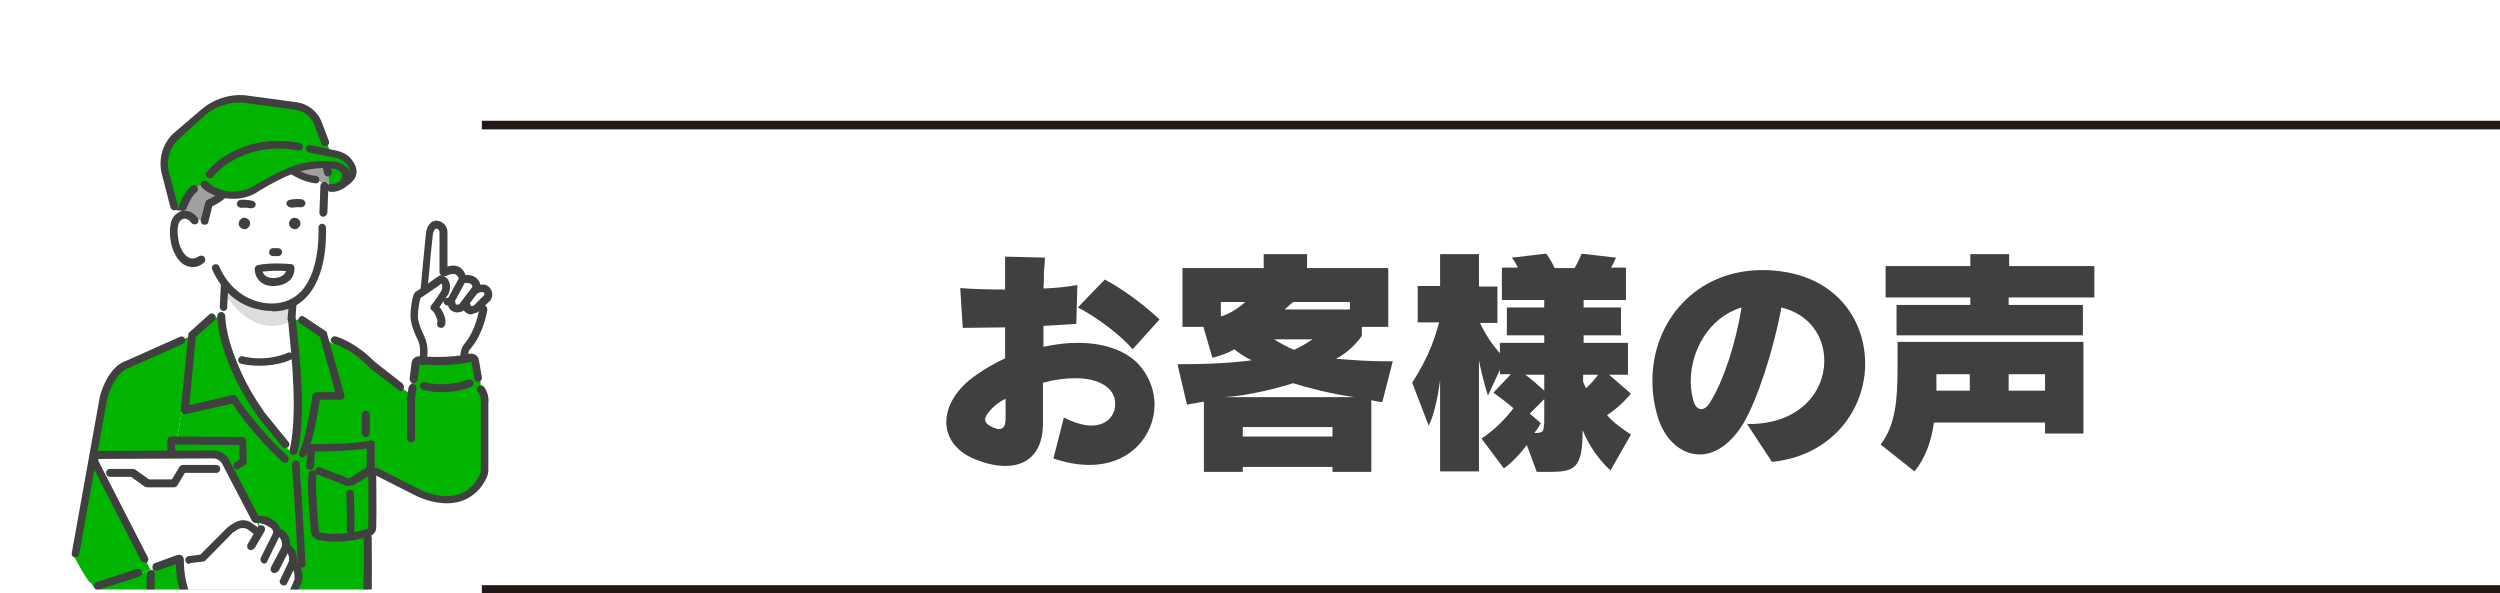 <?xml version="1.0" encoding="utf-8"?>
<!-- Generator: Adobe Illustrator 26.0.2, SVG Export Plug-In . SVG Version: 6.00 Build 0)  -->
<svg version="1.1" id="レイヤー_1" xmlns="http://www.w3.org/2000/svg" xmlns:xlink="http://www.w3.org/1999/xlink" x="0px"
	 y="0px" viewBox="0 0 501.7 119.1" style="enable-background:new 0 0 501.7 119.1;" xml:space="preserve">
<style type="text/css">
	.st0{fill:none;}
	.st1{fill:#6AB6D8;}
	.st2{clip-path:url(#SVGID_00000146488345750406662710000006695654015064544440_);}
	.st3{fill:#00B400;}
	.st4{fill:#FFFFFF;}
	.st5{fill:#404040;}
	.st6{fill:#9FA0A0;}
	.st7{fill:#DCDDDD;}
	.st8{fill:url(#SVGID_00000173857527227186417410000011000953337507993776_);}
	.st9{fill:#404040;stroke:#231815;stroke-width:1.731;stroke-miterlimit:10;}
</style>
<pattern  y="119.1" width="19.2" height="19.2" patternUnits="userSpaceOnUse" id="新規パターンスウォッチ_2" viewBox="0 -19.2 19.2 19.2" style="overflow:visible;">
	<g>
		<rect x="0" y="-19.2" class="st0" width="19.2" height="19.2"/>
		<circle class="st1" cx="9.6" cy="-9.6" r="6.1"/>
		<rect x="0" y="-19.2" class="st0" width="19.2" height="19.2"/>
	</g>
</pattern>
<g>
	<g>
		<defs>
			<rect id="SVGID_1_" width="111.4" height="118.3"/>
		</defs>
		<clipPath id="SVGID_00000105401659581947364300000003352235497980797863_">
			<use xlink:href="#SVGID_1_"  style="overflow:visible;"/>
		</clipPath>
		<g style="clip-path:url(#SVGID_00000105401659581947364300000003352235497980797863_);">
			<path class="st3" d="M74.6,84.9L72,72.7l-12-8.5l-15-1.6l-5.7,4l-0.2,0.9l4.9,3.7l-6.5,48.3c1.5,2.8,3.3,4.7,3.3,4.7l-4.5,2.9
				l-1.5,3l-1.9,0.7c6.7,3.9,14.6,6.1,22.9,6.1c5.5,0,10.8-1,15.8-2.8c0.6-0.2,1.1-0.4,1.7-0.6l0.7-23.8L74.6,84.9z"/>
			<path class="st3" d="M20.2,117.2l10.4-2.9l0.2-0.1l8.4-46.7l-0.4-0.3l-14.4,6.3c0,0-3.9,4.2-4.2,9.7l-5.1,28.9
				c0.9,1.7,1.8,3.3,2.9,4.8L20.2,117.2z"/>
			<path class="st3" d="M36,112.4c-0.4,2.4,0.5,5,1.6,7.1l6.5-48.3l-4.9-3.7l-8.4,46.7L36,112.4z"/>
			<g>
				<path class="st4" d="M84.8,75.4l0.4-4.5c0,0-3.1-6.5-1.5-10.4l1.5-2.1l1.5-12.9c0,0,1.5-1.6,2.3,0.5l0.5,8.7
					c0,0,1.7-2.1,3.4,0.7c0,0,2.3,0.5,2.8,2.4c0,0,2.4-0.2,2.2,2.1l-0.9,2.6c0,0-1.8,6.7-3.6,8.3v6.7C93.5,77.4,86.1,80.8,84.8,75.4
					z"/>
				<path class="st3" d="M82.3,76.4l1.2-4.3c0,0,8,1.8,11.7-0.5l1,5.1C96.2,76.8,87.9,82.3,82.3,76.4z"/>
				<path class="st5" d="M85.2,58.9C85.2,58.9,85.1,58.9,85.2,58.9c-0.5,0-0.8-0.4-0.8-0.8c0-0.1,0-0.1,0-0.2
					c0.1-0.4,0.2-2.2,0.4-4.1c0.3-3,0.6-6.3,0.7-7.2c0.1-0.4,0.2-1,0.6-1.5c0.5-0.7,1.3-1,2.1-0.7c1,0.3,1.6,1.2,1.6,2.2l0,8
					c0,0.4-0.3,0.8-0.8,0.8c0,0,0,0,0,0c-0.4,0-0.8-0.4-0.8-0.8l0-8c0-0.3-0.2-0.6-0.5-0.7c-0.1,0-0.2-0.1-0.5,0.2
					c-0.1,0.2-0.2,0.4-0.3,0.7c-0.1,0.9-0.5,4.4-0.7,7.1c-0.1,1.1-0.2,2.2-0.3,3c0,0.4-0.1,0.7-0.1,0.9C86,58.2,85.9,58.9,85.2,58.9
					z M84.6,57.6c-0.1,0.1-0.1,0.2-0.2,0.3C84.5,57.7,84.5,57.6,84.6,57.6z M85.2,57.3c-0.1,0-0.2,0-0.3,0.1
					C85,57.3,85.1,57.3,85.2,57.3C85.2,57.3,85.2,57.3,85.2,57.3z"/>
				<path class="st5" d="M89.8,61.3c-0.4,0-0.7-0.3-0.8-0.7c0-0.4,0.3-0.8,0.7-0.8c0.1,0,0.2,0,0.3-0.1l2-3.7c0.1-0.2,0-0.4-0.2-0.6
					c-0.6-0.9-2-0.1-2.1-0.1c-0.4,0.2-0.8,0.1-1.1-0.3c-0.2-0.4-0.1-0.8,0.3-1.1c1-0.6,3.1-1.2,4.2,0.6c0.6,1,0.5,1.7,0.2,2.2
					l-2.1,3.9c-0.1,0.1-0.1,0.2-0.3,0.3C91,60.9,90.5,61.2,89.8,61.3C89.9,61.3,89.8,61.3,89.8,61.3z"/>
				<path class="st5" d="M91.8,62.7c-0.2,0-0.4,0-0.6-0.1c-0.8-0.2-1.3-0.8-1.3-1.7c0-0.4,0.3-0.8,0.7-0.8c0.4,0,0.8,0.3,0.8,0.7
					c0,0.2,0.1,0.3,0.2,0.3c0.2,0.1,0.5,0,0.6-0.1l2.5-3.3c0.1-0.1,0.1-0.2,0.1-0.3c-0.3-0.7-1.1-0.6-1.1-0.6
					c-0.4,0.1-0.8-0.2-0.9-0.7c-0.1-0.4,0.2-0.8,0.7-0.9c0.7-0.1,2.2,0.1,2.8,1.6c0.2,0.6,0.1,1.3-0.3,1.8l-2.5,3.3
					C93.1,62.4,92.4,62.7,91.8,62.7z"/>
				<path class="st5" d="M94.6,63.1c-0.4,0-0.8-0.1-1.1-0.4c-0.5-0.3-0.7-0.9-0.8-1.7c-0.1-0.4,0.2-0.8,0.7-0.9
					c0.4-0.1,0.8,0.2,0.9,0.7c0.1,0.5,0.2,0.6,0.2,0.6c0.1,0.1,0.2,0,0.3,0c0.2,0,0.3-0.1,0.4-0.2l1.9-1.9c0.1-0.1,0.1-0.3,0.1-0.4
					c0-0.1-0.1-0.2-0.3-0.3c-0.1,0-0.6,0-0.9,0.2c-0.4,0.2-0.9,0-1-0.4c-0.2-0.4,0-0.9,0.4-1c0.3-0.1,1.3-0.5,2.1-0.2
					c0.6,0.2,1,0.7,1.2,1.3c0.2,0.6,0.1,1.2-0.3,1.8c0,0-0.1,0.1-0.1,0.1l-2,1.9c-0.3,0.3-0.8,0.6-1.3,0.6
					C94.8,63.1,94.7,63.1,94.6,63.1z"/>
				<path class="st5" d="M85,73.3C85,73.3,85,73.3,85,73.3c-0.5,0-0.8-0.4-0.8-0.9l0.1-1.6c0-0.5,0-1-0.1-1.5
					c-0.1-0.5-0.4-1.3-0.9-2.2c0,0,0,0,0-0.1c-0.1-0.2-1.1-2.4-0.9-4.2c0-0.1,0-0.2,0-0.4c0.3-2.7,0.6-3.6,1.1-3.9
					c0.9-0.5,2.1-1.4,3.1-2.1c1.7-1.2,1.8-1.3,2.2-1.1c0.6,0.2,1.1,0.6,1.3,1.2c0.3,0.7,0.3,1.5-0.1,2.5c0,0,0,0.1-0.1,0.1
					c0,0.1-1,1.5-1.7,2.5c0.8,1,1.6,2.8,1,3.8c-0.2,0.4-0.7,0.5-1.1,0.3c-0.4-0.2-0.5-0.7-0.3-1.1c0.1-0.4-0.6-2-1.1-2.3
					c-0.2-0.1-0.3-0.3-0.3-0.5c0-0.2,0-0.4,0.2-0.6c0.6-0.7,1.8-2.5,2-2.9c0.2-0.5,0.2-0.9,0.1-1.2c0-0.1-0.1-0.2-0.1-0.2
					c-0.3,0.2-0.7,0.5-1.1,0.8c-1,0.7-2.2,1.5-3.1,2.1c-0.1,0.3-0.3,1-0.5,2.8c0,0.2,0,0.3,0,0.4c-0.2,1.1,0.5,2.7,0.7,3.3
					c0.5,1,0.9,1.9,1,2.5c0.2,0.7,0.2,1.3,0.2,2l-0.1,1.6C85.8,73,85.4,73.3,85,73.3z M88.1,64.9C88.1,64.9,88.1,64.9,88.1,64.9
					C88.1,64.9,88.1,64.9,88.1,64.9z"/>
				<path class="st5" d="M93.2,72.9c-0.4,0-0.8-0.3-0.8-0.8l0-1c0,0,0-0.1,0-0.1c0.1-0.7,0.3-1.4,0.8-2c2.4-2.8,3-7.1,3-7.1
					c0.1-0.4,0.5-0.7,0.9-0.7c0.4,0.1,0.7,0.4,0.7,0.9c0,0.2-0.7,4.8-3.4,7.9c-0.3,0.3-0.4,0.6-0.4,1l0,0.9
					C93.9,72.5,93.6,72.8,93.2,72.9C93.2,72.9,93.2,72.9,93.2,72.9z"/>
				<path class="st3" d="M66.9,68.3c0,0,4.2,2.6,8.9,6l6.7,4.9l-0.6,18.9l-15.7-7.9L66.9,68.3z"/>
				<path class="st3" d="M82.8,75l-2.4,22.2c0,0,9.3,6.3,14.5,0.8l2.8-4l-1.4-19C96.4,75,89.9,77.2,82.8,75z"/>
				<path class="st4" d="M45.2,53.4c0,0.2-0.7,10.3-0.7,10.3s5,19,14.5,27.6c0,0,1.2-12.2,0.7-19.8l-0.9-6.7l-0.4-1.7l0.5-7.3
					L45.2,53.4z"/>
				<polygon class="st3" points="65,32.5 65.4,38.2 68.4,37.9 71.1,35.2 68.4,32.2 				"/>
				<path class="st4" d="M65.7,36.7L58.7,29l-16,1.5L39,44.1c0,0-1.3-1.8-2.9-1c-0.6,0.3-1,0.9-1.2,1.6c-0.2,0.9-0.4,2.3,0.2,4.5
					c0,0,1.3,5.1,5.3,3l2.9,1.5c3.7,9.4,12.1,8.5,12.1,8.5C65.5,61.8,65,48.3,65,48.3l0.5-5.8l0.2-5.4V36.7z"/>
				<path class="st6" d="M63.4,36c-3.2-0.3-6.3-3-7.5-4.3c-0.4-0.4-0.8-0.6-1.2-0.8c-3.5-1.3-6,1.9-6,1.9l-1,1.8
					c0,0-0.7,5.2-5.9,6.5l-0.4,3.3l-4.9-1l-0.7-2c-2-11.4,7-12.6,7-12.6l1.7-1.5c0,0,1.4-3.2,8.5-3.1c0,0,11.3,0.3,12.9,10.4
					l0.2,2.8L63.4,36z"/>
				<path class="st7" d="M44.7,55.4c0,0,5.8,8.4,14.5,5.6v3c0,0-7.3,5.5-14.4-5.4L44.7,55.4z"/>
				<path class="st5" d="M64.9,43.5C64.9,43.5,64.9,43.5,64.9,43.5c-0.5,0-0.8-0.4-0.8-0.8l0.2-5.4c0-0.4,0.4-0.8,0.8-0.8
					c0.4,0,0.8,0.4,0.8,0.8l-0.2,5.4C65.6,43.1,65.3,43.5,64.9,43.5z"/>
				<path class="st5" d="M54.4,62.4c-0.7,0-2.3-0.1-4.3-0.8c-2.3-0.9-5.5-2.9-7.5-7.5c-0.2-0.4,0-0.9,0.4-1c0.4-0.2,0.9,0,1,0.4
					c3.5,7.8,10.5,7.4,10.6,7.4c0,0,0,0,0,0c2.4,0,4.4-0.9,5.9-2.5c3.9-4.3,3.4-12.6,3.4-12.7c0-0.4,0.3-0.8,0.7-0.8
					c0.4,0,0.8,0.3,0.8,0.7c0,0.4,0.6,9.1-3.8,13.9c-1.8,2-4.1,3-7,3C54.7,62.4,54.6,62.4,54.4,62.4z"/>
				<path class="st5" d="M38.7,53.6c-0.5,0-0.9-0.1-1.4-0.3c-2-0.9-2.7-3.6-2.8-3.8c-0.6-2.3-0.4-3.9-0.2-4.8
					c0.2-0.9,0.8-1.7,1.6-2.1c1.8-0.9,3.3,0.4,3.8,1.2c0.2,0.4,0.2,0.8-0.2,1.1c-0.4,0.2-0.8,0.2-1.1-0.2c-0.1-0.1-0.9-1.2-1.8-0.7
					c-0.4,0.2-0.7,0.6-0.8,1c-0.2,0.8-0.3,2.1,0.2,4c0.2,0.6,0.8,2.2,1.9,2.7c0.6,0.3,1.3,0.2,2.1-0.3c0.4-0.2,0.9-0.1,1.1,0.3
					c0.2,0.4,0.1,0.9-0.3,1.1C40.1,53.4,39.4,53.6,38.7,53.6z"/>
				<path class="st5" d="M49.1,46L49.1,46c-0.6,0-1.2-0.5-1.2-1.1l0,0c0-0.6,0.5-1.2,1.1-1.2l0,0c0.6,0,1.2,0.5,1.2,1.1l0,0
					C50.2,45.4,49.7,46,49.1,46z"/>
				<path class="st5" d="M59.2,46L59.2,46c-0.6,0-1.2-0.5-1.2-1.1l0,0c0-0.6,0.5-1.2,1.1-1.2l0,0c0.6,0,1.2,0.5,1.2,1.1l0,0
					C60.3,45.4,59.8,46,59.2,46z"/>
				<path class="st5" d="M50.5,41.8c-0.1,0-0.1,0-0.2,0c-0.9-0.2-1.9-0.1-1.9-0.1c-0.4,0-0.8-0.3-0.9-0.7c0-0.4,0.3-0.8,0.7-0.9
					c0.1,0,1.3-0.1,2.5,0.2c0.4,0.1,0.7,0.5,0.6,0.9C51.2,41.5,50.9,41.8,50.5,41.8z"/>
				<path class="st5" d="M58.3,41.6c-0.4,0-0.7-0.3-0.8-0.6c-0.1-0.4,0.2-0.8,0.6-0.9c0.1,0,1.3-0.3,2.5-0.1
					c0.4,0.1,0.7,0.4,0.7,0.9c-0.1,0.4-0.5,0.7-0.9,0.7c-0.9-0.1-1.9,0.1-1.9,0.1C58.4,41.6,58.4,41.6,58.3,41.6z"/>
				<path class="st5" d="M55.8,51.4h-1c-0.4,0-0.8-0.3-0.8-0.8c0-0.4,0.3-0.8,0.8-0.8h1c0.4,0,0.8,0.3,0.8,0.8
					C56.6,51,56.3,51.4,55.8,51.4z"/>
				<path class="st5" d="M41.1,45.1c-0.1,0-0.1,0-0.2,0c-0.4-0.1-0.7-0.5-0.6-1l0.9-3.5c0.1-0.2,0.2-0.4,0.4-0.5
					c4.5-1.9,5.2-5.6,5.2-5.6c0.1-0.4,0.5-0.7,0.9-0.6c0.4,0.1,0.7,0.5,0.6,0.9c0,0.2-0.8,4.3-5.7,6.6l-0.8,3.2
					C41.8,44.9,41.4,45.1,41.1,45.1z"/>
				<path class="st5" d="M63.4,36.8C63.4,36.8,63.3,36.8,63.4,36.8c-3-0.3-5.3-2-6.8-3.1c-0.3-0.2-0.5-0.4-0.8-0.5
					c-1.1-0.7-1.5-1-1.9-1.1c-2.9-1.1-4.6,1.3-4.6,1.3c-0.3,0.4-0.7,0.4-1.1,0.2c-0.4-0.3-0.4-0.7-0.2-1.1c0.8-1.2,3.3-3,6.4-1.9
					c0.6,0.2,1.1,0.6,2.2,1.3c0.2,0.2,0.5,0.4,0.8,0.6c1.5,1.1,3.5,2.6,6,2.8c0.4,0,0.7,0.4,0.7,0.8C64.1,36.5,63.8,36.8,63.4,36.8z
					"/>
				<path class="st5" d="M65.8,35.4c-0.4,0-0.7-0.3-0.8-0.7c-0.6-3.9-2.8-6.7-6.5-8.4c-2.9-1.3-5.6-1.4-5.6-1.4
					c-6.4-0.1-7.8,2.6-7.8,2.6c-0.2,0.4-0.6,0.6-1,0.4c-0.4-0.2-0.6-0.6-0.4-1c0.1-0.2,1.7-3.7,9.2-3.5c0.1,0,3,0.1,6.2,1.5
					c4.2,1.9,6.8,5.2,7.5,9.6c0.1,0.4-0.2,0.8-0.7,0.9C65.9,35.4,65.8,35.4,65.8,35.4z"/>
				<path class="st5" d="M35.7,42.2c-0.4,0-0.7-0.3-0.8-0.6c-0.7-4.1-0.2-7.4,1.6-9.8c2.3-3.2,5.8-3.7,6-3.7
					c0.4-0.1,0.8,0.2,0.9,0.7c0.1,0.4-0.2,0.8-0.7,0.9l0,0c0,0-3,0.4-5,3.1c-1.5,2.1-2,5-1.3,8.6c0.1,0.4-0.2,0.8-0.6,0.9
					C35.8,42.2,35.7,42.2,35.7,42.2z"/>
				<path class="st5" d="M58.5,64.8C58.5,64.8,58.5,64.8,58.5,64.8c-0.5,0-0.8-0.4-0.8-0.8l0.3-3.2c0-0.4,0.4-0.8,0.8-0.7
					c0.4,0,0.8,0.4,0.7,0.8L59.3,64C59.3,64.4,58.9,64.8,58.5,64.8z"/>
				<path class="st5" d="M44.9,62.4C44.9,62.4,44.8,62.4,44.9,62.4c-0.5,0-0.8-0.4-0.8-0.8l0.2-4.1c0-0.4,0.4-0.8,0.8-0.7
					c0.4,0,0.8,0.4,0.7,0.8l-0.2,4.1C45.6,62.1,45.3,62.4,44.9,62.4z"/>
				<path class="st5" d="M15.1,111.9c0,0-0.1,0-0.1,0c-0.4-0.1-0.7-0.5-0.6-0.9L20,79.8c0,0,0,0,0-0.1c1.6-5.8,4.6-7.1,5.1-7.2
					l11-4.9c0.4-0.2,0.9,0,1,0.4c0.2,0.4,0,0.9-0.4,1l-11,4.9c0,0-0.1,0-0.1,0c0,0-2.7,1-4.1,6.2l-5.6,31.1
					C15.8,111.6,15.5,111.9,15.1,111.9z"/>
				<path class="st4" d="M61.2,126.8l-22.9,0.1c-0.9,0-2-0.7-2.4-1.5L19.1,92.8c-0.4-0.8-0.1-1.5,0.9-1.5l22.9-0.1
					c0.9,0,2,0.7,2.4,1.5L62,125.2C62.5,126.1,62.1,126.8,61.2,126.8z"/>
				
					<pattern  id="SVGID_00000067923762771298806440000013473640602041699748_" xlink:href="#譁ｰ隕上ヱ繧ｿ繝ｼ繝ｳ繧ｹ繧ｦ繧ｩ繝メ_2" patternTransform="matrix(5.108244e-02 -5.108244e-02 5.108244e-02 5.108244e-02 -7539.312 -8251.478)">
				</pattern>
				<path style="fill:url(#SVGID_00000067923762771298806440000013473640602041699748_);" d="M61.2,126.8l-22.9,0.1
					c-0.9,0-2-0.7-2.4-1.5L19.1,92.8c-0.4-0.8-0.1-1.5,0.9-1.5l22.9-0.1c0.9,0,2,0.7,2.4,1.5L62,125.2
					C62.5,126.1,62.1,126.8,61.2,126.8z"/>
				<path class="st4" d="M37.5,112.4l3.1-0.3l5.6-6c0,0,3.5-0.2,5.3,0.2c1,0.2,0.1-1.8,0.8-2c0,0,2.6,0.8,3.3,2.5
					c0,0,1.1-0.2,1.8,2.3c0,0,1.2,0.3,1.4,3l0.2,1.4c0,0,1.5,0.9,1.2,3l-2.4,4.1c0,0-1.9,1.2-5.3,0.7l-7.5,0.1l-5,2.6
					c0,0-4.9-8.3-4.3-11.2L37.5,112.4z"/>
				<path class="st5" d="M34.9,97.8h-5.3c-0.2,0-0.3-0.1-0.5-0.1l-2.8-2h-4.2c-0.4,0-0.8-0.3-0.8-0.8s0.3-0.8,0.8-0.8h4.5
					c0.2,0,0.3,0.1,0.5,0.1l2.8,2h4.6l1.5-2.5c0.1-0.2,0.4-0.4,0.7-0.4h6.7c0.4,0,0.8,0.3,0.8,0.8c0,0.4-0.3,0.8-0.8,0.8h-6.3
					l-1.5,2.5C35.5,97.6,35.2,97.8,34.9,97.8z"/>
				<path class="st5" d="M43.8,127.7c-0.4,0-0.8-0.3-0.8-0.8c0-0.4,0.3-0.8,0.8-0.8l17.4-0.1c0.2,0,0.2,0,0.3-0.1c0,0,0-0.1-0.1-0.4
					l-2.4-4.7c-0.2-0.4,0-0.9,0.3-1.1c0.4-0.2,0.9,0,1.1,0.3l2.4,4.7c0.3,0.7,0.4,1.3,0,1.9c-0.3,0.5-0.9,0.8-1.6,0.8L43.8,127.7
					C43.8,127.7,43.8,127.7,43.8,127.7z"/>
				<path class="st5" d="M29,112.9c-0.3,0-0.6-0.2-0.7-0.4l-9.9-19.3c-0.3-0.7-0.4-1.3,0-1.9c0.3-0.5,0.9-0.8,1.6-0.8l22.9-0.1
					c0,0,0,0,0,0c1.2,0,2.5,0.8,3.1,1.9l6,11.5c0.2,0.4,0,0.9-0.3,1.1c-0.4,0.2-0.9,0-1.1-0.3l-6-11.5c-0.3-0.6-1.1-1.1-1.7-1.1
					c0,0,0,0,0,0l-22.9,0.1c-0.2,0-0.2,0-0.3,0.1c0,0,0,0.1,0.1,0.4l9.9,19.3c0.2,0.4,0,0.9-0.3,1.1C29.2,112.8,29.1,112.9,29,112.9
					z"/>
				<path class="st5" d="M38,113.2c-0.4,0-0.7-0.3-0.8-0.7c-0.1-0.4,0.2-0.8,0.7-0.9l2.3-0.3l5.4-5.4c0,0,0,0,0,0
					c0,0,0.9-0.8,2.1-1.3c1-0.4,2.2-0.2,3,0.5L52,106c0.3,0.3,0.4,0.8,0.1,1.1c-0.3,0.3-0.8,0.4-1.1,0.1l-1.2-0.9
					c-0.4-0.3-1-0.4-1.5-0.3c-0.9,0.3-1.5,0.9-1.6,0.9l-5.5,5.6c-0.1,0.1-0.3,0.2-0.5,0.2l-2.6,0.3C38.1,113.1,38,113.2,38,113.2z"
					/>
				<path class="st5" d="M53,113.1c-0.1,0-0.2,0-0.3-0.1c-0.4-0.2-0.5-0.7-0.4-1l2.5-5c0.1-0.6-0.3-1-0.4-1l-0.6-0.4
					c-0.5-0.3-1.1-0.5-1.7-0.6c-0.4-0.1-0.7-0.4-0.7-0.8c0-0.4,0.4-0.7,0.8-0.7h0.4c0.2,0,0.3,0.1,0.5,0.1c0.6,0.1,1.1,0.4,1.6,0.7
					l0.6,0.4c0,0,0,0,0,0c0.5,0.4,1.2,1.3,0.9,2.7c0,0.1,0,0.1-0.1,0.2l-2.5,5.1C53.6,112.9,53.3,113.1,53,113.1z"/>
				<path class="st5" d="M55.1,115c-0.1,0-0.2,0-0.4-0.1c-0.4-0.2-0.5-0.7-0.3-1.1l2.2-4.2c0.1-1.5-0.7-1.9-0.8-2
					c-0.4-0.2-0.6-0.6-0.4-1c0.2-0.4,0.6-0.6,1-0.4c0.8,0.3,2.1,1.5,1.8,3.8c0,0.1,0,0.2-0.1,0.3l-2.2,4.3
					C55.6,114.8,55.4,115,55.1,115z M57.3,109.9L57.3,109.9L57.3,109.9z"/>
				<path class="st5" d="M56.9,117.5c-0.1,0-0.2,0-0.3-0.1c-0.4-0.2-0.6-0.7-0.4-1l1.8-3.8c0.2-1.5-0.7-2-0.8-2
					c-0.4-0.2-0.6-0.6-0.4-1c0.2-0.4,0.6-0.6,1-0.4c0.8,0.3,2.1,1.5,1.8,3.8c0,0.1,0,0.2-0.1,0.2l-1.9,3.9
					C57.5,117.4,57.2,117.5,56.9,117.5z M58.8,112.8L58.8,112.8L58.8,112.8z"/>
				<path class="st5" d="M42.1,123.2c-0.3,0-0.6-0.2-0.7-0.4c-0.2-0.4,0-0.9,0.4-1l2.5-1.2c0.1,0,0.2-0.1,0.3-0.1l9.8-0.1
					c2.9,0,3.7-1.7,3.7-1.8l1-2.3c0-0.1,0-0.1,0-0.2c0.1-1.6-0.5-2-0.5-2c0,0,0,0,0,0l0.8-1.4c0.1,0.1,1.4,0.9,1.3,3.4
					c0,0.2-0.1,0.4-0.1,0.6c0,0,0,0,0,0.1l-1.1,2.3c0,0.1-1.2,2.7-5.1,2.7l-9.6,0.1l-2.4,1.1C42.3,123.2,42.2,123.2,42.1,123.2z"/>
				<path class="st5" d="M73.1,133.7C73,133.7,73,133.7,73.1,133.7c-0.5-0.1-0.8-0.4-0.8-0.9C73,127.2,73,117.1,73,108
					c0-0.4,0.3-0.8,0.8-0.8c0,0,0,0,0,0c0.4,0,0.8,0.3,0.8,0.8c0.1,9.2,0,19.3-0.7,25C73.8,133.4,73.5,133.7,73.1,133.7z"/>
				<path class="st5" d="M73.4,87.7C73.4,87.7,73.4,87.7,73.4,87.7c-0.4,0-0.8-0.4-0.8-0.8l0-3.7c0-0.4,0.4-0.8,0.8-0.8c0,0,0,0,0,0
					c0.4,0,0.8,0.4,0.8,0.8l0,3.7C74.2,87.4,73.8,87.7,73.4,87.7z"/>
				<path class="st5" d="M50.4,110.4c-0.1,0-0.3,0-0.4-0.1c-0.4-0.2-0.5-0.7-0.3-1.1l2-3.4c0.2-0.4,0.7-0.5,1.1-0.3
					c0.4,0.2,0.5,0.7,0.3,1.1l-2,3.4C50.9,110.2,50.6,110.4,50.4,110.4z"/>
				<path class="st3" d="M41,36.8c0,0,4.3,3.4,8.5,1.5c0,0,14.4-8.5,19.5-4.7l0.9,1.7c0,0,2.2-2.2-0.9-4.2l-2.8-0.9l-3.3-8l-14.8-3
					c0,0-4.1-0.2-6.3,2.5l-8.2,7.2c0,0-1.4,2-0.3,5.1l2.1,7.6l1.2,0.5c0,0,0.3-1.8,1.7-4.1L41,36.8z"/>
				<path class="st5" d="M46.8,39.9c-1.7,0-3.3-0.4-4.8-1.2c-1-0.5-1.5-1.1-1.5-1.1c-0.3-0.3-0.3-0.8,0-1.1c0.3-0.3,0.8-0.3,1.1,0
					c0,0,0.5,0.4,1.2,0.9c2.6,1.5,5.9,1.4,8.5-0.3c0.6-0.3,5.5-3.4,9-4.2c0.7-0.2,7-1.5,9.1,0.5c0.5,0.4,1,1.2,0.7,2.5
					c-0.1,0.4-0.2,1.1-0.7,1.6c-0.9,0.7-2.1,1.1-3.1,1c-0.4,0-0.7-0.4-0.7-0.9c0-0.4,0.4-0.7,0.9-0.7c0.5,0.1,1.3-0.1,1.9-0.7
					c0.1-0.1,0.2-0.5,0.2-0.7c0.1-0.6-0.1-0.9-0.3-1.1c-1.2-1.1-5.4-0.7-7.7-0.1c-2.7,0.6-6.6,2.8-8.6,4
					C50.5,39.4,48.6,39.9,46.8,39.9z"/>
				<path class="st5" d="M69.4,37.3c-0.2,0-0.5-0.1-0.6-0.3c-0.3-0.3-0.2-0.8,0.2-1.1c1.6-1.2,1.2-2,0.6-2.9c-0.5-0.6-1.2-1.1-2-1.3
					L62,30.6c-0.4-0.1-0.7-0.5-0.6-0.9c0.1-0.4,0.5-0.7,0.9-0.6l5.5,1.2c1.2,0.3,2.2,0.9,2.9,1.9c1.4,1.9,1.1,3.6-0.9,5
					C69.7,37.3,69.5,37.3,69.4,37.3z"/>
				<path class="st5" d="M42.1,35.8c-0.2,0-0.3-0.1-0.5-0.2c-0.3-0.3-0.4-0.8-0.1-1.1c0.1-0.1,1.6-2.1,4.7-3.8c2.9-1.6,7.6-3.2,14-2
					c0.4,0.1,0.7,0.5,0.6,0.9c-0.1,0.4-0.5,0.7-0.9,0.6c-11.4-2.1-17.2,5.2-17.2,5.3C42.6,35.7,42.3,35.8,42.1,35.8z"/>
				<path class="st5" d="M36.7,42.3c-0.1,0-0.2,0-0.3,0c-0.4-0.2-0.6-0.6-0.5-1c1.1-2.9,2.4-3.9,2.6-4c0.4-0.2,0.8-0.2,1.1,0.2
					c0.2,0.4,0.2,0.8-0.2,1.1c0,0-1.1,0.8-2,3.3C37.3,42.1,37,42.3,36.7,42.3z"/>
				<path class="st5" d="M35,42.2c-0.3,0-0.7-0.2-0.8-0.6L32.5,35c-0.8-3,0.1-6.3,2.5-8.4l5.5-4.7c2.4-2,5.4-3,8.5-2.8c0,0,0,0,0,0
					l10.4,1.4c2.4,0.3,4.4,1.9,5.2,4.1l1.4,3.7c0.2,0.4-0.1,0.9-0.5,1c-0.4,0.2-0.9-0.1-1-0.5l-1.4-3.7c-0.6-1.7-2.2-2.9-4-3.1
					l-10.4-1.4c-2.7-0.2-5.3,0.7-7.4,2.4L36,27.8c-1.9,1.7-2.7,4.3-2.1,6.8l1.8,6.6c0.1,0.4-0.1,0.8-0.5,1
					C35.2,42.2,35.1,42.2,35,42.2z"/>
				<path class="st5" d="M57.2,89.9c-0.2,0-0.5-0.1-0.6-0.3l-4.8-5.9c0,0,0,0,0,0c-8.2-11.7-8.2-20-8.2-20.3c0-0.4,0.4-0.8,0.8-0.8
					c0,0,0,0,0,0c0.4,0,0.8,0.4,0.8,0.8c0,0.1,0,8.2,7.9,19.4l4.8,5.9c0.3,0.3,0.2,0.8-0.1,1.1C57.6,89.8,57.4,89.9,57.2,89.9z"/>
				<path class="st5" d="M57.2,92.9c-0.2,0-0.4-0.1-0.5-0.2c-5.1-4.6-9-10.1-10.1-11.7l-9.3,2.1c-0.2,0.1-0.5,0-0.7-0.2
					c-0.2-0.2-0.3-0.4-0.3-0.7l1.5-15.1c0-0.2,0.1-0.4,0.3-0.5l3.9-3.5c0.3-0.3,0.8-0.3,1.1,0.1c0.3,0.3,0.3,0.8-0.1,1.1l-3.7,3.3
					L38,81.3l8.7-2c0.3-0.1,0.7,0.1,0.8,0.3c0,0.1,4.4,6.7,10.2,11.9c0.3,0.3,0.3,0.8,0.1,1.1C57.7,92.8,57.5,92.9,57.2,92.9z"/>
				<path class="st5" d="M58.9,91.3c-0.1,0-0.1,0-0.2,0c-0.4-0.1-0.7-0.5-0.6-0.9c1.7-6.9,0.4-19.3-0.1-24c-0.2-2.3-0.2-2.3,0-2.6
					c0.1-0.2,0.4-0.3,0.6-0.3c0.4,0,0.8,0.3,0.8,0.8c0,0,0,0.1,0,0.1c0,0.2,0.1,1,0.2,1.8c0.5,4.8,1.9,17.4,0.1,24.5
					C59.5,91.1,59.2,91.3,58.9,91.3z M59.1,64.9C59,65,58.8,65,58.6,65C58.8,65,59,65,59.1,64.9z"/>
				<path class="st5" d="M60.8,91.8c-0.1,0-0.2,0-0.4-0.1c-0.4-0.2-0.5-0.7-0.3-1.1c1.4-2.7,2.6-11.1,2.6-11.2
					c0.1-0.4,0.4-0.7,0.8-0.7h3.8l-3.1-11.1l-4-2.7c-0.4-0.2-0.5-0.7-0.2-1.1c0.2-0.4,0.7-0.5,1.1-0.2l4.2,2.8
					c0.2,0.1,0.3,0.3,0.3,0.4l3.5,12.4c0.1,0.2,0,0.5-0.1,0.7c-0.1,0.2-0.4,0.3-0.6,0.3h-4.2c-0.3,2.1-1.4,8.5-2.7,11
					C61.3,91.6,61,91.8,60.8,91.8z"/>
				<path class="st5" d="M52.1,73.4c-1.2,0-2.4-0.1-3.7-0.4c-0.4-0.1-0.7-0.5-0.6-0.9c0.1-0.4,0.5-0.7,0.9-0.6
					c4.8,1.2,8.9-0.6,9-0.7c0.4-0.2,0.9,0,1,0.4c0.2,0.4,0,0.9-0.4,1C58.2,72.3,55.7,73.4,52.1,73.4z"/>
				<path class="st5" d="M70,97.5c-0.2,0-0.5,0-0.7-0.1l-5.6-2.2c-0.4-0.2-0.6-0.6-0.4-1c0.2-0.4,0.6-0.6,1-0.4l5.6,2.2
					c0.1,0,0.2,0,0.2,0l3.5-2.2v-3.8c-3,0.5-8.4,0.6-10.4,0.6l-0.2,3c0,0.4-0.4,0.8-0.8,0.7c-0.4,0-0.8-0.4-0.7-0.8l0.2-3.7
					c0-0.4,0.4-0.7,0.8-0.7c0,0,0,0,0,0c0.1,0,8.8,0.1,11.7-0.7c0.2-0.1,0.5,0,0.7,0.1c0.2,0.1,0.3,0.4,0.3,0.6v5.2
					c0,0.3-0.1,0.5-0.4,0.7l-3.9,2.4C70.6,97.4,70.3,97.5,70,97.5z"/>
				<path class="st5" d="M70.4,107.2C70.4,107.2,70.4,107.2,70.4,107.2c-0.4,0-0.8-0.4-0.8-0.8c0.1-2.9-0.1-7.3-0.1-7.3
					c0-0.4,0.3-0.8,0.7-0.8c0.4,0,0.8,0.3,0.8,0.7c0,0,0.2,4.5,0.1,7.5C71.2,106.9,70.8,107.2,70.4,107.2z"/>
				<path class="st5" d="M67.3,108.7c-1,0-2.1-0.1-3.3-0.3c-0.9-0.2-1.6-0.9-1.6-1.8c-0.2-2.5-0.8-8.8-0.5-11.5
					c0-0.4,0.4-0.7,0.9-0.7c0.4,0,0.7,0.4,0.7,0.9c-0.3,2.7,0.3,9.2,0.5,11.2c0,0.2,0.2,0.4,0.4,0.4c4,0.7,7.8-0.3,9.2-0.7
					c0.2-0.1,0.3-0.2,0.3-0.4c0.1-3.2,0-10.4,0-10.5c0-0.4,0.3-0.8,0.8-0.8c0,0,0,0,0,0c0.4,0,0.8,0.3,0.8,0.8c0,0.3,0.1,7.3,0,10.6
					c0,0.8-0.6,1.5-1.4,1.8C72.9,108,70.3,108.7,67.3,108.7z"/>
				<path class="st5" d="M47.6,94.2c-0.2,0-0.5-0.1-0.6-0.3c-0.2-0.4-0.2-0.8,0.2-1.1l0.9-0.6l-0.1-2.9l-12.8-0.1v1.3
					c0,0.4-0.3,0.8-0.8,0.8c-0.4,0-0.8-0.3-0.8-0.8v-2.1c0-0.2,0.1-0.4,0.2-0.6c0.1-0.1,0.3-0.2,0.5-0.2c0,0,0,0,0,0l14.3,0.1
					c0.4,0,0.8,0.3,0.8,0.8l0.1,4.1c0,0.3-0.1,0.5-0.3,0.7L48,94C47.9,94.1,47.7,94.2,47.6,94.2z"/>
				<path class="st5" d="M60.2,137.3c-0.1,0-0.2,0-0.2,0c-0.4-0.1-0.6-0.6-0.5-1c0.6-1.8,0.6-4.9,0.6-6.7c0-0.6,0-1.1,0-1.4
					c0-0.4,0.4-0.8,0.8-0.7c0.4,0,0.8,0.4,0.7,0.8c0,0.3,0,0.8,0,1.3c0,2.1,0,5.2-0.7,7.2C60.8,137.1,60.5,137.3,60.2,137.3z"/>
				<path class="st5" d="M60.6,113.9c-0.4,0-0.8-0.3-0.8-0.7c-0.5-10.2-1.2-19.9-1.2-20c0-0.4,0.3-0.8,0.7-0.8
					c0.4,0,0.8,0.3,0.8,0.7c0,0.1,0.7,9.8,1.2,20.1C61.4,113.5,61.1,113.9,60.6,113.9C60.7,113.9,60.7,113.9,60.6,113.9z"/>
				<path class="st5" d="M82.5,88.8C82.5,88.8,82.5,88.8,82.5,88.8c-0.4,0-0.8-0.4-0.8-0.8l0-7.4c0-0.8,0.1-1.5,0.2-2.3l0.1-0.6
					c0.1-0.4,0.5-0.7,0.9-0.7c0.4,0.1,0.7,0.5,0.7,0.9l-0.1,0.6c0,0,0,0,0,0c-0.1,0.6-0.2,1.3-0.2,2l0,7.4
					C83.3,88.5,82.9,88.8,82.5,88.8z"/>
				<path class="st5" d="M89.7,101c-1.5,0-3.4-0.3-5.5-1.2c0,0,0,0-0.1,0l-8.9-4.5c-0.4-0.2-0.5-0.7-0.3-1c0.2-0.4,0.7-0.5,1-0.3
					l8.9,4.5c6.4,2.6,9.5-0.1,10.7-1.9c0.3-0.4,1-1.5,1-2.2l0-13.6c0,0,0,0,0,0c0-0.4,0-1.6-0.6-2.2c-0.3-0.3-0.2-0.8,0.1-1.1
					c0.3-0.3,0.8-0.2,1.1,0.1c1,1.2,1,3,0.9,3.3l0,13.5c0,1-0.6,2.1-1.3,3.1C95.9,98.6,93.8,101,89.7,101z"/>
				<path class="st5" d="M80.5,78.5c-0.2,0-0.3-0.1-0.5-0.2l-5.7-4.4c0,0,0,0-0.1-0.1C70.3,69.8,67,69,67,69
					c-0.4-0.1-0.7-0.5-0.6-0.9c0.1-0.4,0.5-0.7,0.9-0.6c0.1,0,3.7,0.9,7.9,5.1l5.6,4.4c0.3,0.3,0.4,0.8,0.1,1.1
					C80.9,78.4,80.7,78.5,80.5,78.5z"/>
				<path class="st5" d="M54.9,57.4c-1.2,0-2.1-0.3-2.8-1c-1-1-1-2.3-1-2.4c0-0.4,0.3-0.7,0.6-0.8c2.9-0.6,6.6-0.2,6.7-0.2
					c0.4,0,0.7,0.4,0.7,0.8c0,1-0.3,1.8-1,2.5C56.9,57.4,55,57.4,54.9,57.4C55,57.4,54.9,57.4,54.9,57.4z M52.7,54.5
					c0.2,0.6,0.7,1.3,2.2,1.3c0,0,0,0,0,0c0.2,0,2,0,2.5-1.4C56.4,54.3,54.5,54.3,52.7,54.5z"/>
				<path class="st5" d="M88.6,78.7c-2.3,0-3.7-0.5-3.8-0.5c-0.4-0.1-0.6-0.6-0.5-1c0.1-0.4,0.6-0.6,1-0.5c0,0,3.8,1.2,8.7-0.5
					c0.4-0.1,0.9,0.1,1,0.5c0.1,0.4-0.1,0.9-0.5,1C92.2,78.5,90.2,78.7,88.6,78.7z"/>
				<path class="st5" d="M83,76.9C83,76.9,82.9,76.9,83,76.9c-0.5-0.1-0.8-0.4-0.8-0.9l0.4-3.2c0.1-0.8,0.8-1.3,1.5-1.3
					c1.4,0.1,6.4,0.4,10.1-0.5c0.4-0.1,0.8,0,1.2,0.2c0.4,0.2,0.6,0.6,0.7,1l0.6,3.5c0.1,0.4-0.2,0.8-0.6,0.9
					c-0.4,0.1-0.8-0.2-0.9-0.6l-0.6-3.4c-3.7,0.9-8.4,0.7-10.4,0.5l-0.4,3.1C83.7,76.6,83.4,76.9,83,76.9z M94.6,72.6L94.6,72.6
					L94.6,72.6z"/>
			</g>
			<path class="st3" d="M37.7,119.5c-1.1-2.1-2-4.7-1.6-7.1l-5.2,1.8l-0.2,0.1l-10.4,2.9l-2.1-0.3c0.5,0.8,1.1,1.5,1.7,2.3
				c2.5,3.2,5.4,6.1,8.7,8.6c1.5,1.1,3.1,2.2,4.7,3.1l1.9-0.7l1.5-3l4.5-2.9C41,124.3,39.1,122.3,37.7,119.5z"/>
			<path class="st5" d="M19.6,118.3c-0.3,0-0.6-0.2-0.7-0.5c-0.1-0.4,0.1-0.8,0.5-1l8.1-2.6c0.4-0.1,0.8,0.1,1,0.5
				c0.1,0.4-0.1,0.8-0.5,1l-8.1,2.6C19.8,118.2,19.7,118.3,19.6,118.3z"/>
			<path class="st5" d="M37.8,127.7c-0.3,0-0.5-0.1-0.7-0.4c-0.2-0.4-0.1-0.8,0.2-1.1l2.8-1.9c-4.2-3.1-4.8-8.6-4.8-11.1l-3.7,1.3
				c-0.4,0.1-0.9-0.1-1-0.5c-0.1-0.4,0.1-0.9,0.5-1l4.4-1.6c0.3-0.1,0.7-0.1,1,0.1c0.3,0.2,0.4,0.5,0.4,0.9c0,1.2,0,7.6,4.2,10.6
				c0.4,0.3,0.6,0.8,0.6,1.3c0,0.5-0.3,0.9-0.7,1.2l-2.9,1.9C38.1,127.7,37.9,127.7,37.8,127.7z"/>
			<path class="st5" d="M33.6,131.6c-0.3,0-0.6-0.2-0.7-0.5c-0.2-0.4,0-0.9,0.4-1l0.3-0.1c0.3-0.1,1-0.6,1.2-1.2
				c0.1-0.4,0.5-0.7,0.9-0.6c0.4,0.1,0.7,0.5,0.6,0.9c-0.4,1.4-1.9,2.2-2,2.2l-0.3,0.1C33.8,131.5,33.7,131.6,33.6,131.6z"/>
			<path class="st5" d="M35.5,127.8c-0.1,0-0.2,0-0.2,0c-7.1-2.2-5.8-12.3-5.8-12.7c0.1-0.4,0.5-0.7,0.9-0.7
				c0.4,0.1,0.7,0.5,0.7,0.9c0,0.1-1.1,9.3,4.7,11c0.4,0.1,0.6,0.6,0.5,1C36.2,127.6,35.8,127.8,35.5,127.8z"/>
		</g>
	</g>
	<g>
		<g>
			<path class="st5" d="M218.6,93.3c-2.2,0-4.6-0.4-7.2-1.3l2.1-8.2c2.2,1.1,4.1,1.6,5.5,1.6c3.3,0,4.8-2.2,4.8-4.3c0-1-0.3-2-1-2.8
				c-1.5-1.7-4-2.4-7-2.4c-2,0-4.3,0.3-6.5,0.9c0,3.1,0,5.8,0,8c0,0.1,0,0.2,0,0.3c0,4.9-2.4,8.4-7.5,8.4c-1.6,0-3.4-0.3-5.5-1.1
				c-4.3-1.5-6.4-4.5-6.4-7.7c0-2.6,1.3-5.3,3.8-7.7c2.1-1.9,4.9-3.6,8-5.1c0-2,0-4.1,0-6.2c-3.1,0-6.1,0.1-8.5,0.1l-0.5-8
				c2.1,0.2,5.5,0.3,9,0.3c0-2.6,0-4.9,0-6.6l8,0.2c0,0.8-0.1,1.8-0.2,2.8c0,1,0,2.2-0.1,3.4c2.7-0.1,5.2-0.4,6.8-0.7L216,65
				c-2,0.1-4.3,0.3-6.6,0.4c0,1.4,0,2.8,0,4.2c2.3-0.5,4.6-0.8,6.9-0.8c4.8,0,9.3,1.3,12.1,4.2c2.2,2.4,3.3,5.3,3.3,8.3
				C231.6,87.4,226.9,93.3,218.6,93.3z M198.5,82.6c-0.5,0.6-0.8,1.1-0.8,1.6c0,0.6,0.5,1.1,1.6,1.6c0.5,0.2,0.9,0.3,1.2,0.3
				c1,0,1.3-0.8,1.3-2.2c0-1,0-2.4,0-3.9C200.4,80.7,199.3,81.6,198.5,82.6z M227.3,70.1c-2.4-2.9-7.6-6.7-11-8.4l5.4-5.6
				c3.5,1.8,7.9,5.1,11,8L227.3,70.1z"/>
			<path class="st5" d="M277.4,80.7c0,0-1.1-0.1-2.2-0.4v14.4h-7.8v-1h-18v1h-7.8V80.6c-1.2,0.2-3.4,0.6-3.4,0.6l-1.9-8.1
				c6.4,0,11.2-0.3,14.9-0.8c-1.6-0.7-2.7-1.6-3.5-2.2c-1.8,1.1-4.4,1.7-4.4,1.7l-1.8-6.2h-4.2V53.8h16.3V51h8.7v2.8h16.3v11.8h-5.3
				v1.8c0,0-2,3-5.2,4.6c4,0.3,6.5,0.5,9.9,0.5c0.5,0,1,0,1.5,0L277.4,80.7z M245,60.6v2.9c2.6-0.7,4.9-2.9,4.9-2.9H245z
				 M259.5,76.9c-2.8,0.9-8.8,2.5-13.7,2.8h26C267.4,79.1,262.3,77.8,259.5,76.9z M267.4,85.7h-18v1.9h18V85.7z M255.7,68.1
				c1.1,0.7,2.7,1.6,4,2.1c1.2-0.5,2.8-1.5,3.7-2.1H255.7z M270.9,60.6h-11.4l-1.7,1.5h13.1V60.6z"/>
			<path class="st5" d="M323.2,94.4c0,0-3.5-2.9-5.6-8.1c0,7.7-1.5,8.4-6.8,8.4h-2.4l-2-5.4c-1.1,1.5-2.8,3.4-4.6,4.7l-4.5-6
				c2.7-1.7,5.4-4.6,6.4-6.1c-2-1.7-4-3.1-4-3.1l3.5-3.7H301v-0.9l-2.4,5.2c0,0-1.1-3.4-1.8-7.1v22.3h-7.8V76.2
				c-0.4,3.5-1.4,7.7-2.3,9.2l-3.3-8.6c3.5-5.4,4.7-9.5,5.4-12.1h-4.3v-7.3h4.5V51h7.8v6.5h3.7v7.3H297c1.5,3.2,3.3,5.3,4,6.1v-2.1
				h8.9v-1.5h-7.5v-5.6h7.5v-1.5h-8.5v-6.5h3.2c0,0-0.5-1.1-1.2-2l6.9-0.8c0.8,1,1.7,2.9,1.7,2.9h4c0,0,0.7-1.2,1.4-2.9l6.9,0.8
				c-0.4,1-1,2-1,2h3v6.5h-8.5v1.5h7.5v5.6h-7.5v1.5h8.9v6.4h-3.8l4.4,3.8c0,0-2.2,2.7-4.8,4.3c1.2,1.5,3.7,3.2,4.8,3.9L323.2,94.4z
				 M309.9,75.2h-3.8c1.1,0.8,2.5,2,3.8,3.2V75.2z M309.9,84.5v-4.4l-2.9,2.9l2.2,1.9c0,0-0.4,0.9-1.3,2c1.8,0,1.9-0.4,1.9-1.5
				C309.9,85.2,309.9,84.9,309.9,84.5z M317.7,75.2v1.4c0,0,0.2,0.6,0.6,1.3c1.1-1,1.9-2,2.4-2.7H317.7z"/>
			<path class="st5" d="M355.6,92.7l-5-7.6c0.1,0,0.2,0,0.3,0c10.3,0,15.2-6.5,15.2-12.7c0-4.8-2.9-9.3-8.6-10.7
				c-1.6,8.6-4.8,18.4-7.6,23.2c-2.6,4.3-5.8,6.3-8.8,6.3c-3.7,0-7.1-2.9-8.5-7.8c-0.7-2.4-1-4.7-1-7c0-11.9,8.7-22.2,22.1-22.2
				c0.8,0,1.5,0,2.3,0.1c12.3,1,18.3,9.7,18.3,18.7C374.3,82,367.9,91.4,355.6,92.7z M339.3,76.5c0,1.4,0.2,2.6,0.5,3.8
				s0.9,1.8,1.6,1.8c0.6,0,1.2-0.4,1.8-1.4c2.7-4.3,5.1-11.7,6.3-19C342.9,63.7,339.3,70.4,339.3,76.5z"/>
			<path class="st5" d="M410.4,87v-2.2h-22.3c-0.5,3.7-1.7,7.1-3.9,9.8l-6.8-5.4c3.1-4,3.4-9.4,3.4-15.5v-5.1h37.3V87H410.4z
				 M403.1,59.7v1.5H418v6.1h-37.4v-6.1h14.8v-1.5h-17v-6.3h17V51h7.8v2.4h17.1v6.3H403.1z M395.3,75.1h-6.7v3.3h6.7V75.1z
				 M410.4,75.1h-7.3v3.3h7.3V75.1z"/>
		</g>
	</g>
	<line class="st9" x1="96.7" y1="25.1" x2="501.7" y2="25.1"/>
	<line class="st9" x1="96.7" y1="118.3" x2="501.7" y2="118.3"/>
</g>
</svg>
